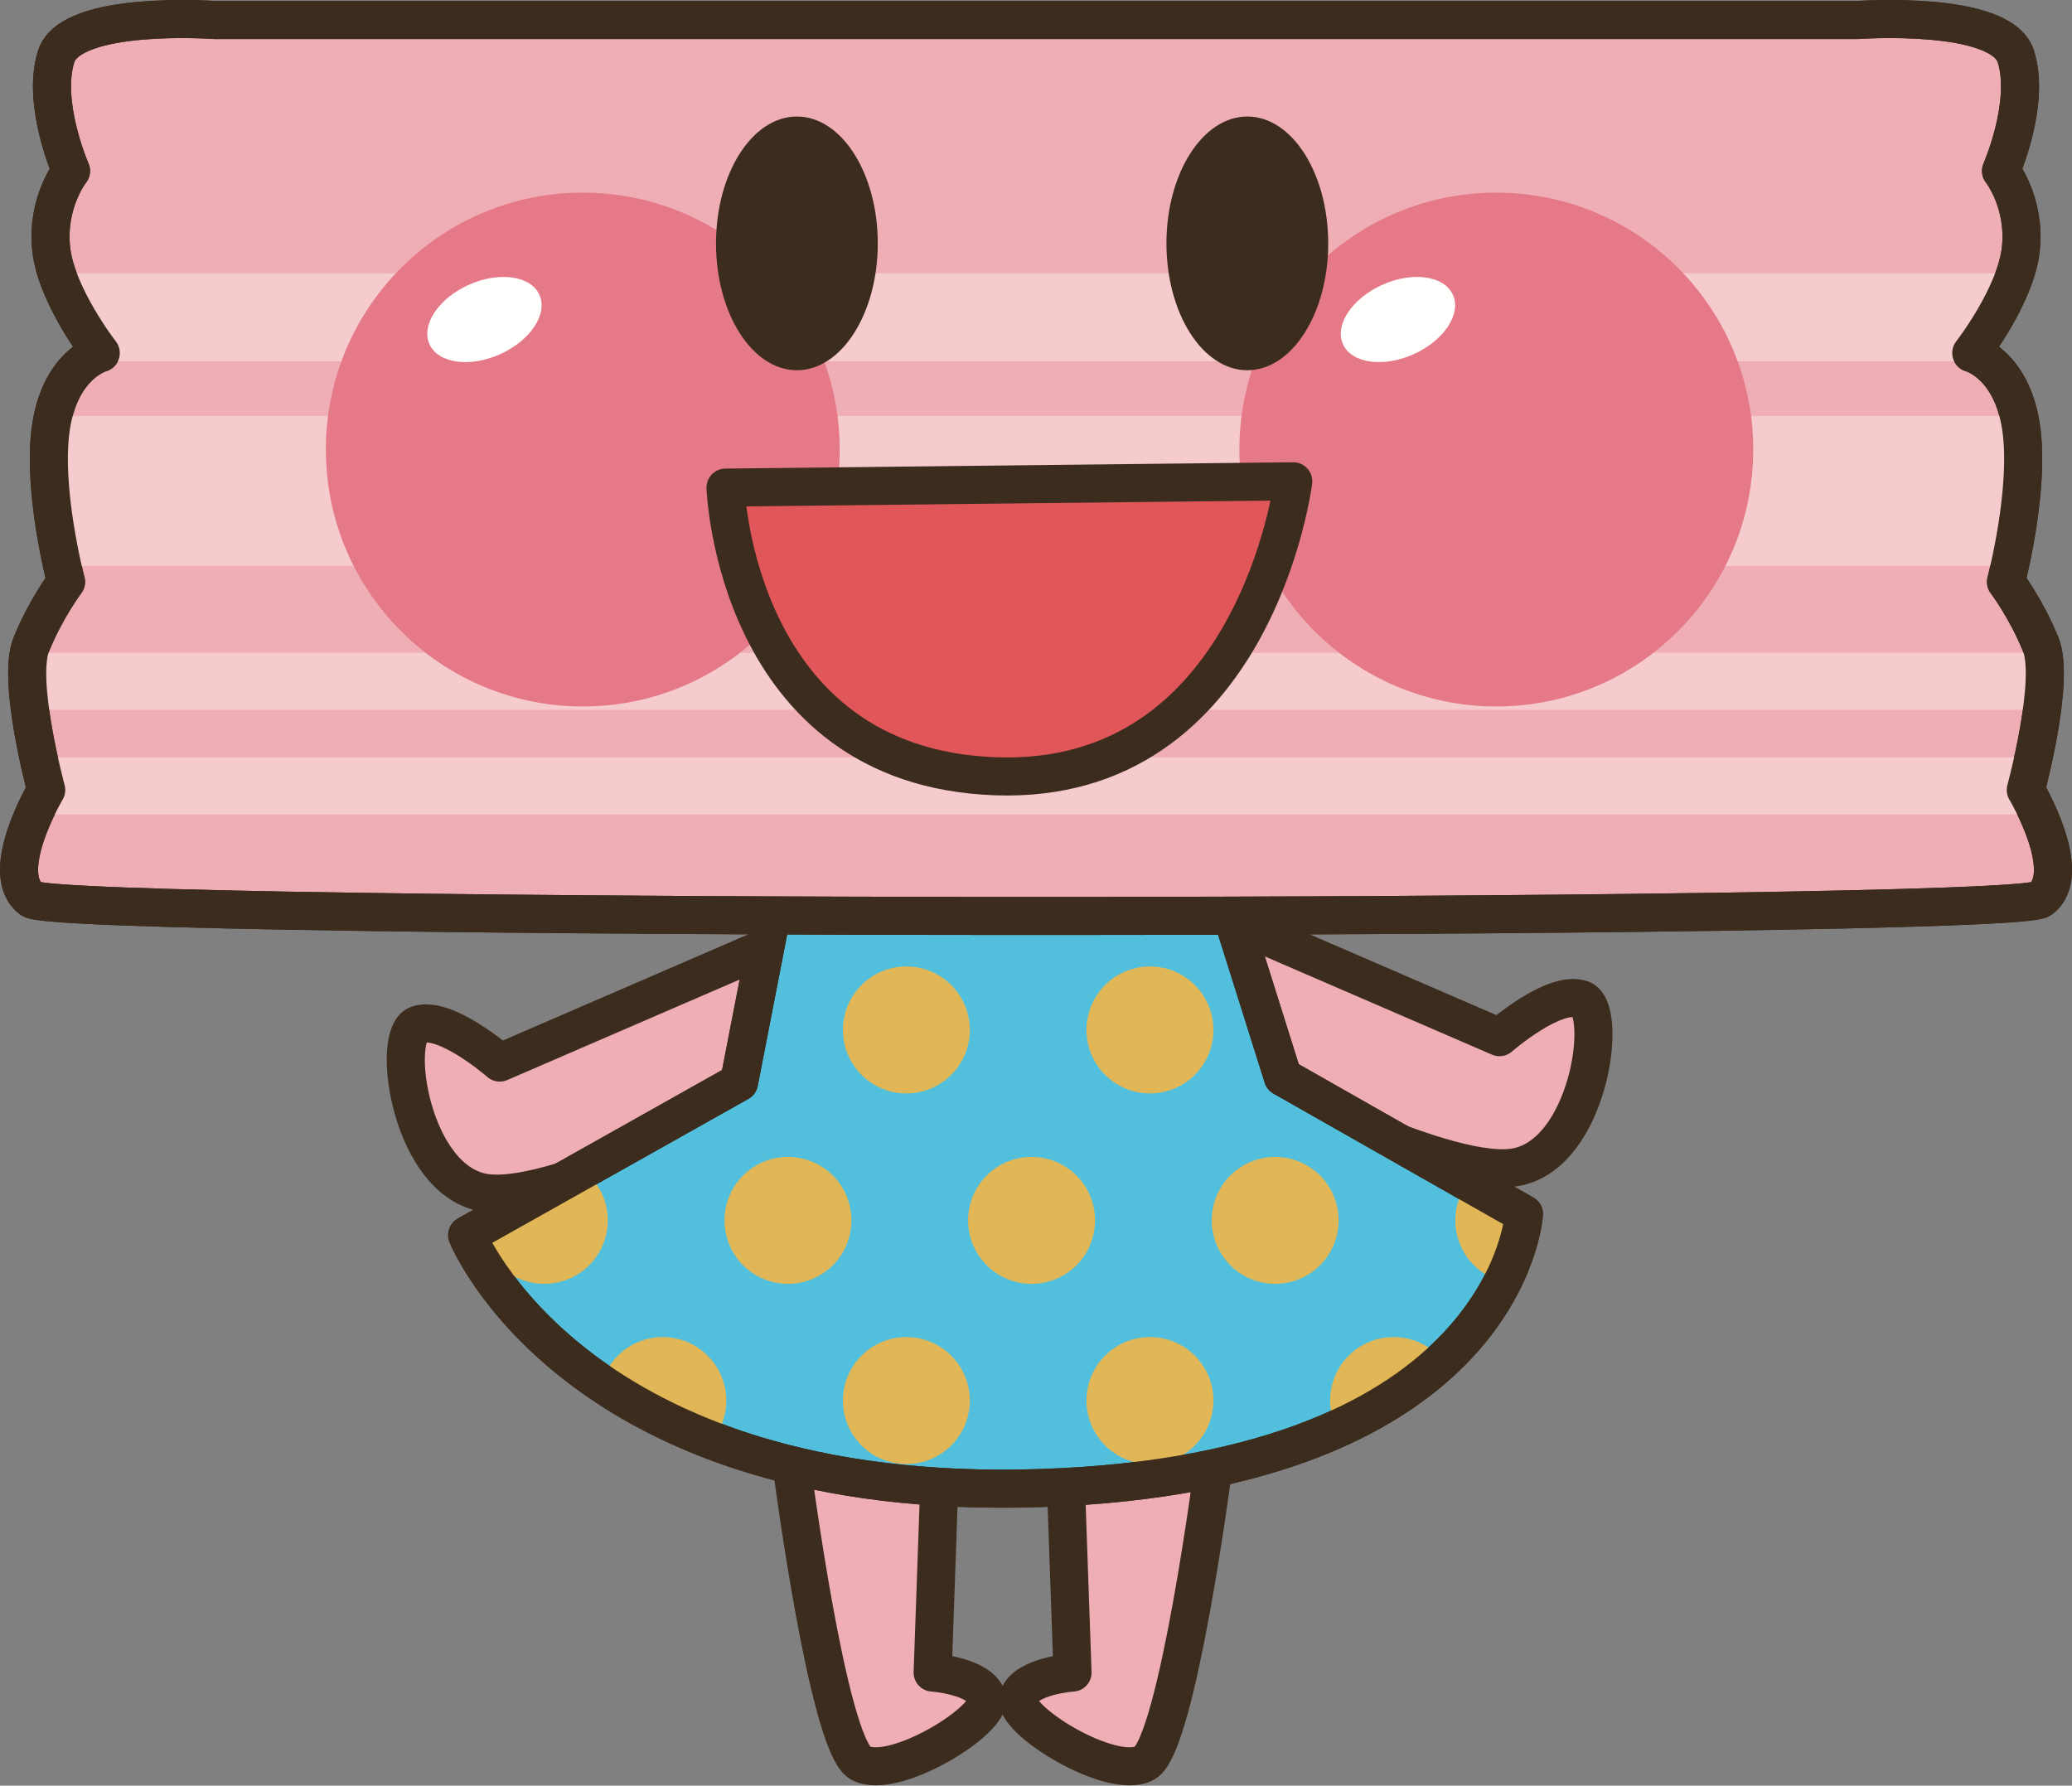 <?xml version="1.0" encoding="UTF-8"?>
<!DOCTYPE svg  PUBLIC '-//W3C//DTD SVG 1.1//EN'  'http://www.w3.org/Graphics/SVG/1.1/DTD/svg11.dtd'>
<svg version="1.1" viewBox="0 0 544.36 469.15" xmlns="http://www.w3.org/2000/svg">
<rect x="0" y="0" width="544.36" height="469.15" fill="#808080" stroke="none"/>
<defs>
<clipPath id="b">
<path d="m203.59 235.9-9.423 48.457-71.435 40.147s28.31 70.594 150.96 66.445c122.65-4.15 126.68-71.982 126.68-71.982l-63.34-35.997-14.825-47.07z"/>
</clipPath>
<clipPath id="a">
<path d="m532.22 207.55s7.804-28.711 3.907-38.282c-3.907-9.57-9.111-16.386-9.111-16.386s6.504-24.61 3.905-41.016c-2.606-16.387-13.026-19.121-13.026-19.121s11.718-15.039 13.026-27.344c1.299-12.305-5.214-20.488-5.214-20.488s7.813-17.775 3.906-30.078c-3.906-12.305-41.66-9.571-41.66-9.571h-431.54s-37.753-2.734-41.659 9.571c-3.907 12.303 3.906 30.078 3.906 30.078s-6.513 8.183-5.214 20.488c1.308 12.305 13.026 27.344 13.026 27.344s-10.42 2.734-13.026 19.121c-2.599 16.406 3.906 41.016 3.906 41.016s-5.205 6.816-9.112 16.386c-3.897 9.571 3.907 38.282 3.907 38.282s-13.018 21.855-3.907 28.691c7.832 5.878 520.06 5.878 527.89 0 9.111-6.836-3.907-28.691-3.907-28.691z"/>
</clipPath>
</defs>
<path d="m246.93 385.46-1.903 53.973s12.373 0.822 14.276 6.543c1.895 5.734-24.735 22.091-33.31 17.188-8.554-4.922-18.067-78.526-18.067-78.526" fill="#EFAEB5"/>
<path d="m246.93 385.46-1.903 53.973s12.373 0.822 14.276 6.543c1.895 5.734-24.735 22.091-33.31 17.188-8.554-4.922-18.067-78.526-18.067-78.526" fill-opacity="0" stroke="#3C2C1E" stroke-linecap="round" stroke-linejoin="round" stroke-width="10"/>
<path d="m279.88 385.46 1.895 53.973s-12.365 0.822-14.268 6.543c-1.904 5.734 24.746 22.091 33.311 17.188 8.554-4.922 18.065-78.526 18.065-78.526" fill="#EFAEB5"/>
<path d="m279.88 385.46 1.895 53.973s-12.365 0.822-14.268 6.543c-1.904 5.734 24.746 22.091 33.311 17.188 8.554-4.922 18.065-78.526 18.065-78.526" fill-opacity="0" stroke="#3C2C1E" stroke-linecap="round" stroke-linejoin="round" stroke-width="10"/>
<path d="m198 250.32-66.699 28.848s-14.434-12.618-21.641-9.912c-7.207 2.694-1.806 41.463 18.028 44.179 19.834 2.696 73.017-26.153 73.017-26.153" fill="#EFAEB5"/>
<path d="m198 250.32-66.699 28.848s-14.434-12.618-21.641-9.912c-7.207 2.694-1.806 41.463 18.028 44.179 19.834 2.696 73.017-26.153 73.017-26.153" fill-opacity="0" stroke="#3C2C1E" stroke-linecap="round" stroke-linejoin="round" stroke-width="10"/>
<path d="m327.25 243.65 66.698 28.848s14.434-12.617 21.641-9.912c7.207 2.694 1.797 41.464-18.026 44.178-19.845 2.697-73.018-26.151-73.018-26.151" fill="#EFAEB5"/>
<path d="m327.25 243.65 66.698 28.848s14.434-12.617 21.641-9.912c7.207 2.694 1.797 41.464-18.026 44.178-19.845 2.697-73.018-26.151-73.018-26.151" fill-opacity="0" stroke="#3C2C1E" stroke-linecap="round" stroke-linejoin="round" stroke-width="10"/>
<path d="m203.59 235.9-9.423 48.457-71.435 40.147s28.31 70.594 150.96 66.445c122.65-4.15 126.68-71.982 126.68-71.982l-63.34-35.997-14.825-47.07" fill="#52C0DD"/>
<path d="m203.59 235.9-9.423 48.457-71.435 40.147s28.31 70.594 150.96 66.445c122.65-4.15 126.68-71.982 126.68-71.982l-63.34-35.997-14.825-47.07" fill-opacity="0" stroke="#3C2C1E" stroke-linecap="round" stroke-linejoin="round" stroke-width="10"/>
<g clip-path="url(#b)" fill="#E0B656">
<path d="m190.8 270.6c0 9.219-7.472 16.679-16.68 16.679-9.209 0-16.679-7.46-16.679-16.679 0-9.199 7.47-16.68 16.679-16.68 9.208 0 16.68 7.481 16.68 16.68"/>
<path d="m254.8 270.6c0 9.219-7.47 16.679-16.679 16.679-9.21 0-16.679-7.46-16.679-16.679 0-9.199 7.469-16.68 16.679-16.68 9.209 0 16.679 7.481 16.679 16.68"/>
<path d="m318.8 270.6c0 9.219-7.462 16.679-16.68 16.679-9.2 0-16.68-7.46-16.68-16.679 0-9.199 7.48-16.68 16.68-16.68 9.218 0 16.68 7.481 16.68 16.68"/>
<path d="m382.81 270.6c0 9.219-7.462 16.679-16.671 16.679s-16.689-7.46-16.689-16.679c0-9.199 7.48-16.68 16.689-16.68s16.671 7.481 16.671 16.68"/>
<path d="m190.8 367.97c0 9.209-7.472 16.68-16.68 16.68-9.209 0-16.679-7.471-16.679-16.68s7.47-16.68 16.679-16.68c9.208 0 16.68 7.471 16.68 16.68"/>
<path d="m254.8 367.97c0 9.209-7.47 16.68-16.679 16.68-9.21 0-16.679-7.471-16.679-16.68s7.469-16.68 16.679-16.68c9.209 0 16.679 7.471 16.679 16.68"/>
<path d="m318.8 367.97c0 9.209-7.462 16.68-16.68 16.68-9.2 0-16.68-7.471-16.68-16.68s7.48-16.68 16.68-16.68c9.218 0 16.68 7.471 16.68 16.68"/>
<path d="m382.81 367.97c0 9.209-7.462 16.68-16.671 16.68s-16.689-7.471-16.689-16.68 7.48-16.68 16.689-16.68 16.671 7.471 16.671 16.68"/>
<path d="m159.68 320.62c0 9.218-7.471 16.689-16.68 16.689s-16.679-7.471-16.679-16.689c0-9.2 7.47-16.66 16.679-16.66s16.68 7.46 16.68 16.66"/>
<path d="m223.69 320.62c0 9.218-7.461 16.689-16.681 16.689-9.198 0-16.669-7.471-16.669-16.689 0-9.2 7.471-16.66 16.669-16.66 9.22 0 16.681 7.46 16.681 16.66"/>
<path d="m287.69 320.62c0 9.218-7.461 16.689-16.67 16.689s-16.681-7.471-16.681-16.689c0-9.2 7.472-16.66 16.681-16.66s16.67 7.46 16.67 16.66"/>
<path d="m351.69 320.62c0 9.218-7.46 16.689-16.669 16.689s-16.681-7.471-16.681-16.689c0-9.2 7.472-16.66 16.681-16.66s16.669 7.46 16.669 16.66"/>
<path d="m415.7 320.62c0 9.218-7.461 16.689-16.66 16.689-9.219 0-16.69-7.471-16.69-16.689 0-9.2 7.471-16.66 16.69-16.66 9.199 0 16.66 7.46 16.66 16.66"/>
</g>
<path d="m203.59 235.9-9.423 48.457-71.435 40.147s28.31 70.594 150.96 66.445c122.65-4.15 126.68-71.982 126.68-71.982l-63.34-35.997-14.825-47.07" fill-opacity="0" stroke="#3C2C1E" stroke-linecap="round" stroke-linejoin="round" stroke-width="10"/>
<path d="m532.22 207.55s7.804-28.711 3.907-38.282c-3.907-9.57-9.111-16.386-9.111-16.386s6.504-24.61 3.905-41.016c-2.606-16.387-13.026-19.121-13.026-19.121s11.718-15.039 13.026-27.344c1.299-12.305-5.214-20.488-5.214-20.488s7.813-17.775 3.906-30.078c-3.906-12.305-41.66-9.571-41.66-9.571h-431.54s-37.753-2.734-41.659 9.571c-3.907 12.303 3.906 30.078 3.906 30.078s-6.513 8.183-5.214 20.488c1.308 12.305 13.026 27.344 13.026 27.344s-10.42 2.734-13.026 19.121c-2.599 16.406 3.906 41.016 3.906 41.016s-5.205 6.816-9.112 16.386c-3.897 9.571 3.907 38.282 3.907 38.282s-13.018 21.855-3.907 28.691c7.832 5.878 520.06 5.878 527.89 0 9.111-6.836-3.907-28.691-3.907-28.691" fill="#EFAEB5"/>
<path d="m532.22 207.55s7.804-28.711 3.907-38.282c-3.907-9.57-9.111-16.386-9.111-16.386s6.504-24.61 3.905-41.016c-2.606-16.387-13.026-19.121-13.026-19.121s11.718-15.039 13.026-27.344c1.299-12.305-5.214-20.488-5.214-20.488s7.813-17.775 3.906-30.078c-3.906-12.305-41.66-9.571-41.66-9.571h-431.54s-37.753-2.734-41.659 9.571c-3.907 12.303 3.906 30.078 3.906 30.078s-6.513 8.183-5.214 20.488c1.308 12.305 13.026 27.344 13.026 27.344s-10.42 2.734-13.026 19.121c-2.599 16.406 3.906 41.016 3.906 41.016s-5.205 6.816-9.112 16.386c-3.897 9.571 3.907 38.282 3.907 38.282s-13.018 21.855-3.907 28.691c7.832 5.878 520.06 5.878 527.89 0 9.111-6.836-3.907-28.691-3.907-28.691z" fill-opacity="0" stroke="#3C2C1E" stroke-linecap="round" stroke-linejoin="round" stroke-width="10"/>
<g clip-path="url(#a)" fill="#F5CBCE">
<path d="m-0.874 198.99h546.11v15h-546.11z"/>
<path d="m-0.874 171.49h546.11v15h-546.11z"/>
<path d="m-0.874 109.3h546.11v39.375h-546.11z"/>
<path d="m-0.874 71.803h546.11v23.125h-546.11z"/>
</g>
<path d="m532.22 207.55s7.804-28.711 3.907-38.282c-3.907-9.57-9.111-16.386-9.111-16.386s6.504-24.61 3.905-41.016c-2.606-16.387-13.026-19.121-13.026-19.121s11.718-15.039 13.026-27.344c1.299-12.305-5.214-20.488-5.214-20.488s7.813-17.775 3.906-30.078c-3.906-12.305-41.66-9.571-41.66-9.571h-431.54s-37.753-2.734-41.659 9.571c-3.907 12.303 3.906 30.078 3.906 30.078s-6.513 8.183-5.214 20.488c1.308 12.305 13.026 27.344 13.026 27.344s-10.42 2.734-13.026 19.121c-2.599 16.406 3.906 41.016 3.906 41.016s-5.205 6.816-9.112 16.386c-3.897 9.571 3.907 38.282 3.907 38.282s-13.018 21.855-3.907 28.691c7.832 5.878 520.06 5.878 527.89 0 9.111-6.836-3.907-28.691-3.907-28.691z" fill-opacity="0" stroke="#3C2C1E" stroke-linecap="round" stroke-linejoin="round" stroke-width="10"/>
<path d="m220.61 118.11c0 37.285-30.214 67.5-67.5 67.5s-67.5-30.215-67.5-67.5 30.214-67.5 67.5-67.5 67.5 30.215 67.5 67.5" fill="#E67987"/>
<path d="m141.72 77.478c2.265 5.039-2.384 12.021-10.352 15.595-7.989 3.575-16.289 2.384-18.546-2.656-2.255-5.038 2.384-12.032 10.363-15.595 7.987-3.574 16.289-2.384 18.535 2.656" fill="#FFFFFE"/>
<path d="m460.61 118.11c0 37.285-30.214 67.5-67.5 67.5s-67.5-30.215-67.5-67.5 30.214-67.5 67.5-67.5 67.5 30.215 67.5 67.5" fill="#E67987"/>
<path d="m381.72 77.478c2.265 5.039-2.384 12.021-10.352 15.595-7.989 3.575-16.289 2.384-18.546-2.656-2.255-5.038 2.384-12.032 10.363-15.595 7.987-3.574 16.289-2.384 18.535 2.656" fill="#FFFFFE"/>
<path d="m230.61 63.953c0 18.398-9.511 33.32-21.25 33.32-11.738 0-21.25-14.922-21.25-33.32 0-18.418 9.512-33.34 21.25-33.34 11.739 0 21.25 14.922 21.25 33.34" fill="#3C2C1E"/>
<path d="m348.95 63.953c0 18.398-9.51 33.32-21.25 33.32-11.737 0-21.25-14.922-21.25-33.32 0-18.418 9.513-33.34 21.25-33.34 11.74 0 21.25 14.922 21.25 33.34" fill="#3C2C1E"/>
<path d="m190.61 128.11 149.16-1.66s-9.991 80-78.322 77.5c-68.339-2.5-70.839-75.84-70.839-75.84" fill="#E05659"/>
<path d="m190.61 128.11 149.16-1.66s-9.991 80-78.322 77.5c-68.339-2.5-70.839-75.84-70.839-75.84z" fill-opacity="0" stroke="#3C2C1E" stroke-linecap="round" stroke-linejoin="round" stroke-width="10"/>
</svg>
